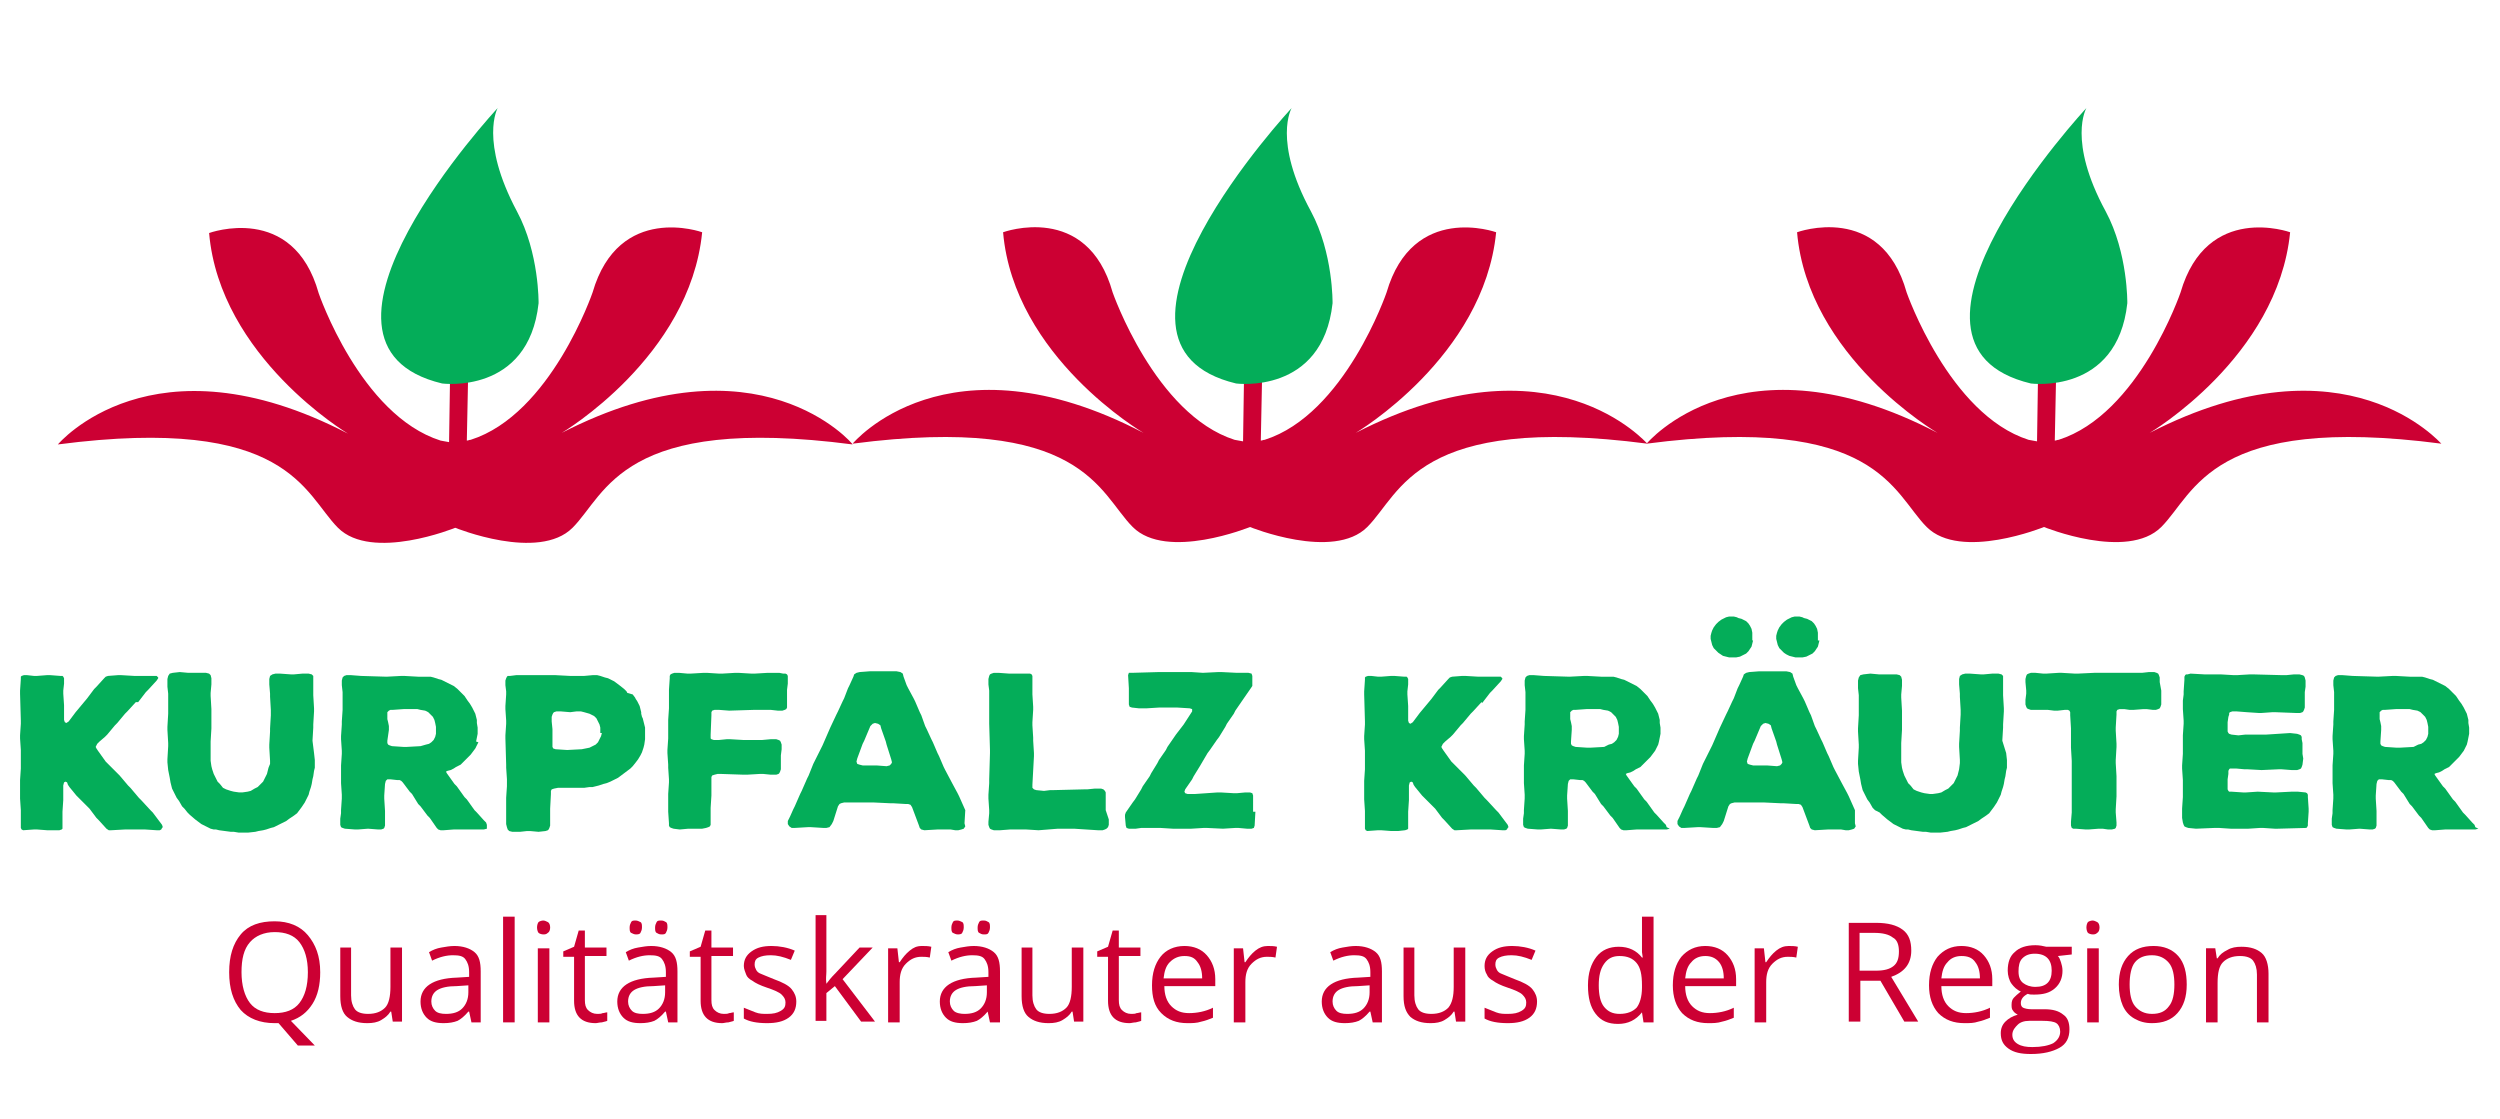<?xml version="1.0" encoding="utf-8"?>
<!-- Generator: Adobe Illustrator 21.0.2, SVG Export Plug-In . SVG Version: 6.00 Build 0)  -->
<svg version="1.1" id="Ebene_1" xmlns="http://www.w3.org/2000/svg" xmlns:xlink="http://www.w3.org/1999/xlink" x="0px" y="0px"
	 viewBox="0 0 324 145" style="enable-background:new 0 0 324 145;" xml:space="preserve">
<style type="text/css">
	.st0{fill:#CC0033;}
	.st1{fill:#04AD59;}
</style>
<g>
	<g>
		<path class="st0" d="M175.7,56.1c0,0,16.6-9.8,18.2-26c0,0-10.8-3.9-14.2,7.8c0,0-5.4,15.8-15.8,19.1c-0.2,0-0.3,0.1-0.5,0.1
			l0.4-19.8l-2.4-0.1l-0.3,20c-0.6-0.1-1.1-0.2-1.1-0.2c-10.3-3.3-15.8-19.1-15.8-19.1c-3.3-11.8-14.2-7.8-14.2-7.8
			c1.4,16.2,18.2,26,18.2,26c-25.5-13.3-37.7,1.4-37.7,1.4c29.9-3.9,31.9,6.4,36.3,10.8c4.4,4.4,15.2,0,15.2,0s10.8,4.4,15.2,0
			s6.4-14.7,36.3-10.8C213.5,57.6,201.2,43,175.7,56.1z"/>
		<path class="st1" d="M167.4,14c0,0-28.5,30.6-7.2,35.7c0,0,11.2,1.5,12.5-10.4c0,0,0.1-6.5-2.8-11.9C164.9,18.2,167.4,14,167.4,14
			z"/>
	</g>
	<g>
		<path class="st0" d="M278.6,56.1c0,0,16.6-9.8,18.2-26c0,0-10.8-3.9-14.2,7.8c0,0-5.4,15.8-15.8,19.1c-0.2,0-0.3,0.1-0.5,0.1
			l0.4-19.8l-2.4-0.1l-0.3,20c-0.6-0.1-1.1-0.2-1.1-0.2c-10.3-3.3-15.8-19.1-15.8-19.1c-3.3-11.8-14.2-7.8-14.2-7.8
			c1.4,16.2,18.2,26,18.2,26c-25.5-13.3-37.7,1.4-37.7,1.4c29.9-3.9,31.9,6.4,36.3,10.8c4.4,4.4,15.2,0,15.2,0s10.8,4.4,15.2,0
			s6.4-14.7,36.3-10.8C316.4,57.6,304.1,43,278.6,56.1z"/>
		<path class="st1" d="M270.4,14c0,0-28.5,30.6-7.2,35.7c0,0,11.2,1.5,12.5-10.4c0,0,0.1-6.5-2.8-11.9C267.9,18.2,270.4,14,270.4,14
			z"/>
	</g>
	<g>
		<path class="st0" d="M72.8,56.1c0,0,16.6-9.8,18.2-26c0,0-10.8-3.9-14.2,7.8c0,0-5.4,15.8-15.8,19.1c-0.2,0-0.3,0.1-0.5,0.1
			l0.4-19.8l-2.4-0.1l-0.3,20.1c-0.6-0.1-1.1-0.2-1.1-0.2C46.7,53.8,41.3,38,41.3,38c-3.3-11.8-14.2-7.8-14.2-7.8
			c1.4,16.1,18,26,18,26C19.7,43,7.5,57.6,7.5,57.6c29.9-3.9,31.9,6.4,36.3,10.8s15.2,0,15.2,0s10.8,4.4,15.2,0
			c4.4-4.4,6.4-14.7,36.3-10.8C110.6,57.6,98.3,43,72.8,56.1z"/>
		<path class="st1" d="M64.5,14c0,0-28.5,30.6-7.2,35.7c0,0,11.2,1.5,12.5-10.4c0,0,0.1-6.5-2.8-11.9C62.1,18.2,64.5,14,64.5,14z"/>
	</g>
</g>
<g>
	<path class="st0" d="M41.5,126c0,1.6-0.3,3-1,4.1s-1.6,1.8-2.8,2.2l3.1,3.2h-2.2l-2.5-2.9l-0.5,0c-1.9,0-3.4-0.6-4.4-1.7
		c-1-1.2-1.5-2.8-1.5-4.9c0-2.1,0.5-3.7,1.5-4.9c1-1.2,2.5-1.7,4.4-1.7c1.8,0,3.3,0.6,4.3,1.8S41.5,123.9,41.5,126z M31.3,126
		c0,1.7,0.4,3.1,1.1,4s1.8,1.3,3.2,1.3c1.4,0,2.5-0.4,3.2-1.3s1.1-2.2,1.1-4c0-1.7-0.4-3-1.1-3.9s-1.8-1.3-3.2-1.3
		c-1.4,0-2.5,0.5-3.2,1.3C31.6,123,31.3,124.3,31.3,126z"/>
	<path class="st0" d="M45.5,122.8v6.2c0,0.8,0.2,1.4,0.5,1.8s0.9,0.6,1.7,0.6c1,0,1.7-0.3,2.2-0.8s0.7-1.5,0.7-2.7v-5.1h1.5v9.6
		h-1.2l-0.2-1.3h-0.1c-0.3,0.5-0.7,0.8-1.2,1.1s-1.1,0.4-1.8,0.4c-1.2,0-2-0.3-2.6-0.8s-0.9-1.4-0.9-2.7v-6.3H45.5z"/>
	<path class="st0" d="M61.1,132.5l-0.3-1.4h-0.1c-0.5,0.6-1,1-1.4,1.2c-0.5,0.2-1.1,0.3-1.8,0.3c-1,0-1.7-0.2-2.2-0.7
		s-0.8-1.2-0.8-2.1c0-1.9,1.6-3,4.7-3.1l1.6-0.1v-0.6c0-0.8-0.2-1.3-0.5-1.7c-0.3-0.4-0.8-0.5-1.6-0.5c-0.8,0-1.7,0.2-2.7,0.7
		l-0.4-1.1c0.5-0.3,1-0.5,1.6-0.6s1.1-0.2,1.7-0.2c1.1,0,2,0.3,2.6,0.8s0.8,1.3,0.8,2.5v6.6H61.1z M57.8,131.4
		c0.9,0,1.6-0.2,2.1-0.7s0.8-1.2,0.8-2.1v-0.9l-1.5,0.1c-1.2,0-2,0.2-2.5,0.5s-0.8,0.8-0.8,1.5c0,0.5,0.2,0.9,0.5,1.2
		S57.2,131.4,57.8,131.4z"/>
	<path class="st0" d="M66.7,132.5h-1.5v-13.7h1.5V132.5z"/>
	<path class="st0" d="M69.6,120.2c0-0.3,0.1-0.6,0.2-0.7s0.4-0.2,0.6-0.2c0.2,0,0.4,0.1,0.6,0.2s0.3,0.4,0.3,0.7s-0.1,0.6-0.3,0.7
		c-0.2,0.2-0.4,0.2-0.6,0.2c-0.2,0-0.5-0.1-0.6-0.2C69.7,120.8,69.6,120.5,69.6,120.2z M71.2,132.5h-1.5v-9.6h1.5V132.5z"/>
	<path class="st0" d="M77.4,131.4c0.3,0,0.5,0,0.7-0.1c0.2,0,0.4-0.1,0.6-0.1v1.1c-0.2,0.1-0.4,0.1-0.7,0.2c-0.3,0-0.6,0.1-0.8,0.1
		c-1.9,0-2.8-1-2.8-2.9V124H73v-0.7l1.4-0.6l0.6-2.1h0.8v2.2h2.8v1.1h-2.8v5.7c0,0.6,0.1,1,0.4,1.3S76.9,131.4,77.4,131.4z"/>
	<path class="st0" d="M86.6,132.5l-0.3-1.4h-0.1c-0.5,0.6-1,1-1.4,1.2c-0.5,0.2-1.1,0.3-1.8,0.3c-1,0-1.7-0.2-2.2-0.7
		s-0.8-1.2-0.8-2.1c0-1.9,1.6-3,4.7-3.1l1.6-0.1v-0.6c0-0.8-0.2-1.3-0.5-1.7c-0.3-0.4-0.8-0.5-1.6-0.5c-0.8,0-1.7,0.2-2.7,0.7
		l-0.4-1.1c0.5-0.3,1-0.5,1.6-0.6s1.1-0.2,1.7-0.2c1.1,0,2,0.3,2.6,0.8s0.8,1.3,0.8,2.5v6.6H86.6z M83.3,131.4
		c0.9,0,1.6-0.2,2.1-0.7s0.8-1.2,0.8-2.1v-0.9l-1.5,0.1c-1.2,0-2,0.2-2.5,0.5s-0.8,0.8-0.8,1.5c0,0.5,0.2,0.9,0.5,1.2
		S82.7,131.4,83.3,131.4z M81.6,120.2c0-0.3,0.1-0.5,0.2-0.7s0.3-0.2,0.6-0.2c0.2,0,0.4,0.1,0.6,0.2s0.2,0.4,0.2,0.7
		c0,0.3-0.1,0.5-0.2,0.7s-0.4,0.2-0.6,0.2c-0.2,0-0.4-0.1-0.6-0.2S81.6,120.5,81.6,120.2z M84.9,120.2c0-0.3,0.1-0.5,0.2-0.7
		s0.3-0.2,0.6-0.2s0.4,0.1,0.6,0.2s0.2,0.4,0.2,0.7c0,0.3-0.1,0.5-0.2,0.7s-0.3,0.2-0.6,0.2s-0.4-0.1-0.6-0.2S84.9,120.5,84.9,120.2
		z"/>
	<path class="st0" d="M93.8,131.4c0.3,0,0.5,0,0.7-0.1c0.2,0,0.4-0.1,0.6-0.1v1.1c-0.2,0.1-0.4,0.1-0.7,0.2c-0.3,0-0.6,0.1-0.8,0.1
		c-1.9,0-2.8-1-2.8-2.9V124h-1.4v-0.7l1.4-0.6l0.6-2.1h0.8v2.2H95v1.1h-2.8v5.7c0,0.6,0.1,1,0.4,1.3S93.3,131.4,93.8,131.4z"/>
	<path class="st0" d="M103.2,129.8c0,0.9-0.3,1.6-1,2.1s-1.6,0.7-2.8,0.7c-1.3,0-2.3-0.2-3-0.6v-1.4c0.5,0.2,1,0.4,1.5,0.6
		s1,0.2,1.5,0.2c0.8,0,1.3-0.1,1.8-0.4s0.6-0.6,0.6-1.1c0-0.4-0.2-0.7-0.5-1s-1-0.6-1.9-0.9c-0.9-0.3-1.5-0.6-1.9-0.9
		c-0.4-0.2-0.7-0.5-0.8-0.8s-0.3-0.7-0.3-1.1c0-0.8,0.3-1.4,1-1.9s1.5-0.7,2.6-0.7c1,0,2.1,0.2,3,0.6l-0.5,1.2
		c-1-0.4-1.8-0.6-2.6-0.6c-0.7,0-1.2,0.1-1.6,0.3s-0.5,0.5-0.5,0.9c0,0.3,0.1,0.5,0.2,0.7s0.3,0.4,0.6,0.5s0.9,0.4,1.7,0.7
		c1.1,0.4,1.9,0.8,2.3,1.3S103.2,129.2,103.2,129.8z"/>
	<path class="st0" d="M107.1,127.5c0.3-0.4,0.6-0.8,1.2-1.4l3.1-3.3h1.7l-3.9,4.1l4.2,5.5h-1.8l-3.4-4.6l-1.1,0.9v3.6h-1.4v-13.7
		h1.4v7.3C107.1,126.4,107,126.8,107.1,127.5L107.1,127.5z"/>
	<path class="st0" d="M119.5,122.6c0.4,0,0.8,0,1.2,0.1l-0.2,1.4c-0.4-0.1-0.8-0.1-1.1-0.1c-0.8,0-1.4,0.3-2,0.9s-0.8,1.4-0.8,2.4
		v5.2h-1.5v-9.6h1.2l0.2,1.8h0.1c0.4-0.6,0.8-1.1,1.3-1.5S118.8,122.6,119.5,122.6z"/>
	<path class="st0" d="M128.3,132.5l-0.3-1.4H128c-0.5,0.6-1,1-1.4,1.2c-0.5,0.2-1.1,0.3-1.8,0.3c-1,0-1.7-0.2-2.2-0.7
		s-0.8-1.2-0.8-2.1c0-1.9,1.6-3,4.7-3.1l1.6-0.1v-0.6c0-0.8-0.2-1.3-0.5-1.7c-0.3-0.4-0.8-0.5-1.6-0.5c-0.8,0-1.7,0.2-2.7,0.7
		l-0.4-1.1c0.5-0.3,1-0.5,1.6-0.6s1.1-0.2,1.7-0.2c1.1,0,2,0.3,2.6,0.8s0.8,1.3,0.8,2.5v6.6H128.3z M125,131.4
		c0.9,0,1.6-0.2,2.1-0.7s0.8-1.2,0.8-2.1v-0.9l-1.5,0.1c-1.2,0-2,0.2-2.5,0.5s-0.8,0.8-0.8,1.5c0,0.5,0.2,0.9,0.5,1.2
		S124.5,131.4,125,131.4z M123.3,120.2c0-0.3,0.1-0.5,0.2-0.7s0.3-0.2,0.6-0.2c0.2,0,0.4,0.1,0.6,0.2s0.2,0.4,0.2,0.7
		c0,0.3-0.1,0.5-0.2,0.7s-0.4,0.2-0.6,0.2c-0.2,0-0.4-0.1-0.6-0.2S123.3,120.5,123.3,120.2z M126.7,120.2c0-0.3,0.1-0.5,0.2-0.7
		s0.3-0.2,0.6-0.2s0.4,0.1,0.6,0.2s0.2,0.4,0.2,0.7c0,0.3-0.1,0.5-0.2,0.7s-0.3,0.2-0.6,0.2s-0.4-0.1-0.6-0.2
		S126.7,120.5,126.7,120.2z"/>
	<path class="st0" d="M133.8,122.8v6.2c0,0.8,0.2,1.4,0.5,1.8s0.9,0.6,1.7,0.6c1,0,1.7-0.3,2.2-0.8s0.7-1.5,0.7-2.7v-5.1h1.5v9.6
		h-1.2l-0.2-1.3h-0.1c-0.3,0.5-0.7,0.8-1.2,1.1s-1.1,0.4-1.8,0.4c-1.2,0-2-0.3-2.6-0.8s-0.9-1.4-0.9-2.7v-6.3H133.8z"/>
	<path class="st0" d="M146.6,131.4c0.3,0,0.5,0,0.7-0.1c0.2,0,0.4-0.1,0.6-0.1v1.1c-0.2,0.1-0.4,0.1-0.7,0.2c-0.3,0-0.6,0.1-0.8,0.1
		c-1.9,0-2.8-1-2.8-2.9V124h-1.4v-0.7l1.4-0.6l0.6-2.1h0.8v2.2h2.8v1.1H145v5.7c0,0.6,0.1,1,0.4,1.3S146.1,131.4,146.6,131.4z"/>
	<path class="st0" d="M153.9,132.6c-1.4,0-2.5-0.4-3.4-1.3s-1.2-2.1-1.2-3.6c0-1.6,0.4-2.8,1.1-3.7s1.8-1.4,3.1-1.4
		c1.2,0,2.2,0.4,2.9,1.2s1.1,1.8,1.1,3.1v0.9h-6.6c0,1.1,0.3,2,0.9,2.6s1.3,0.9,2.3,0.9c1,0,2.1-0.2,3.1-0.7v1.3
		c-0.5,0.2-1,0.4-1.5,0.5C155.1,132.6,154.5,132.6,153.9,132.6z M153.5,123.9c-0.8,0-1.4,0.3-1.9,0.8s-0.7,1.2-0.8,2.1h5
		c0-0.9-0.2-1.6-0.6-2.1C154.8,124.1,154.3,123.9,153.5,123.9z"/>
	<path class="st0" d="M164.3,122.6c0.4,0,0.8,0,1.2,0.1l-0.2,1.4c-0.4-0.1-0.8-0.1-1.1-0.1c-0.8,0-1.4,0.3-2,0.9s-0.8,1.4-0.8,2.4
		v5.2h-1.5v-9.6h1.2l0.2,1.8h0.1c0.4-0.6,0.8-1.1,1.3-1.5S163.7,122.6,164.3,122.6z"/>
	<path class="st0" d="M177.9,132.5l-0.3-1.4h-0.1c-0.5,0.6-1,1-1.4,1.2c-0.5,0.2-1.1,0.3-1.8,0.3c-1,0-1.7-0.2-2.2-0.7
		s-0.8-1.2-0.8-2.1c0-1.9,1.6-3,4.7-3.1l1.6-0.1v-0.6c0-0.8-0.2-1.3-0.5-1.7c-0.3-0.4-0.8-0.5-1.6-0.5c-0.8,0-1.7,0.2-2.7,0.7
		l-0.4-1.1c0.5-0.3,1-0.5,1.6-0.6s1.1-0.2,1.7-0.2c1.1,0,2,0.3,2.6,0.8c0.6,0.5,0.8,1.3,0.8,2.5v6.6H177.9z M174.6,131.4
		c0.9,0,1.6-0.2,2.1-0.7c0.5-0.5,0.8-1.2,0.8-2.1v-0.9l-1.5,0.1c-1.2,0-2,0.2-2.5,0.5c-0.5,0.3-0.8,0.8-0.8,1.5
		c0,0.5,0.2,0.9,0.5,1.2S174,131.4,174.6,131.4z"/>
	<path class="st0" d="M183.3,122.8v6.2c0,0.8,0.2,1.4,0.5,1.8s0.9,0.6,1.7,0.6c1,0,1.7-0.3,2.2-0.8c0.5-0.6,0.7-1.5,0.7-2.7v-5.1
		h1.5v9.6h-1.2l-0.2-1.3h-0.1c-0.3,0.5-0.7,0.8-1.2,1.1c-0.5,0.3-1.1,0.4-1.8,0.4c-1.2,0-2-0.3-2.6-0.8c-0.6-0.6-0.9-1.4-0.9-2.7
		v-6.3H183.3z"/>
	<path class="st0" d="M199.2,129.8c0,0.9-0.3,1.6-1,2.1s-1.6,0.7-2.8,0.7c-1.3,0-2.3-0.2-3-0.6v-1.4c0.5,0.2,1,0.4,1.5,0.6
		s1,0.2,1.5,0.2c0.8,0,1.3-0.1,1.8-0.4s0.6-0.6,0.6-1.1c0-0.4-0.2-0.7-0.5-1c-0.3-0.3-1-0.6-1.9-0.9c-0.9-0.3-1.5-0.6-1.9-0.9
		c-0.4-0.2-0.7-0.5-0.8-0.8c-0.2-0.3-0.3-0.7-0.3-1.1c0-0.8,0.3-1.4,1-1.9s1.5-0.7,2.6-0.7c1,0,2.1,0.2,3,0.6l-0.5,1.2
		c-1-0.4-1.8-0.6-2.6-0.6c-0.7,0-1.2,0.1-1.6,0.3s-0.5,0.5-0.5,0.9c0,0.3,0.1,0.5,0.2,0.7c0.1,0.2,0.3,0.4,0.6,0.5s0.9,0.4,1.7,0.7
		c1.1,0.4,1.9,0.8,2.3,1.3S199.2,129.2,199.2,129.8z"/>
	<path class="st0" d="M212.8,131.2L212.8,131.2c-0.8,1-1.8,1.5-3.1,1.5c-1.3,0-2.2-0.4-2.9-1.3s-1-2.1-1-3.7s0.4-2.8,1.1-3.7
		s1.7-1.3,2.9-1.3c1.3,0,2.3,0.5,3,1.4h0.1l-0.1-0.7l0-0.7v-3.9h1.5v13.7H213L212.8,131.2z M209.9,131.4c1,0,1.7-0.3,2.2-0.8
		c0.4-0.5,0.7-1.4,0.7-2.6v-0.3c0-1.4-0.2-2.3-0.7-2.9c-0.5-0.6-1.2-0.9-2.2-0.9c-0.9,0-1.5,0.3-2,1c-0.5,0.7-0.7,1.6-0.7,2.8
		c0,1.2,0.2,2.2,0.7,2.8S209,131.4,209.9,131.4z"/>
	<path class="st0" d="M221.4,132.6c-1.4,0-2.5-0.4-3.4-1.3c-0.8-0.9-1.2-2.1-1.2-3.6c0-1.6,0.4-2.8,1.1-3.7c0.8-0.9,1.8-1.4,3.1-1.4
		c1.2,0,2.2,0.4,2.9,1.2s1.1,1.8,1.1,3.1v0.9h-6.6c0,1.1,0.3,2,0.9,2.6s1.3,0.9,2.3,0.9c1,0,2.1-0.2,3.1-0.7v1.3
		c-0.5,0.2-1,0.4-1.5,0.5C222.6,132.6,222,132.6,221.4,132.6z M221,123.9c-0.8,0-1.4,0.3-1.8,0.8c-0.5,0.5-0.7,1.2-0.8,2.1h5
		c0-0.9-0.2-1.6-0.6-2.1C222.3,124.1,221.7,123.9,221,123.9z"/>
	<path class="st0" d="M231.8,122.6c0.4,0,0.8,0,1.2,0.1l-0.2,1.4c-0.4-0.1-0.8-0.1-1.1-0.1c-0.8,0-1.4,0.3-2,0.9
		c-0.6,0.6-0.8,1.4-0.8,2.4v5.2h-1.5v-9.6h1.2l0.2,1.8h0.1c0.4-0.6,0.8-1.1,1.3-1.5S231.2,122.6,231.8,122.6z"/>
	<path class="st0" d="M241.1,127.1v5.3h-1.5v-12.8h3.5c1.6,0,2.7,0.3,3.5,0.9c0.8,0.6,1.1,1.5,1.1,2.7c0,1.7-0.9,2.8-2.6,3.4
		l3.5,5.8h-1.8l-3.1-5.3H241.1z M241.1,125.8h2c1.1,0,1.8-0.2,2.3-0.6c0.5-0.4,0.7-1,0.7-1.9c0-0.8-0.2-1.5-0.8-1.8
		c-0.5-0.4-1.3-0.6-2.4-0.6h-1.9V125.8z"/>
	<path class="st0" d="M254.6,132.6c-1.4,0-2.5-0.4-3.4-1.3c-0.8-0.9-1.2-2.1-1.2-3.6c0-1.6,0.4-2.8,1.1-3.7c0.8-0.9,1.8-1.4,3.1-1.4
		c1.2,0,2.2,0.4,2.9,1.2s1.1,1.8,1.1,3.1v0.9h-6.6c0,1.1,0.3,2,0.9,2.6s1.3,0.9,2.3,0.9c1,0,2.1-0.2,3.1-0.7v1.3
		c-0.5,0.2-1,0.4-1.5,0.5C255.8,132.6,255.3,132.6,254.6,132.6z M254.2,123.9c-0.8,0-1.4,0.3-1.8,0.8c-0.5,0.5-0.7,1.2-0.8,2.1h5
		c0-0.9-0.2-1.6-0.6-2.1C255.6,124.1,255,123.9,254.2,123.9z"/>
	<path class="st0" d="M268.5,122.8v0.9l-1.8,0.2c0.2,0.2,0.3,0.5,0.4,0.8c0.1,0.3,0.2,0.7,0.2,1.1c0,0.9-0.3,1.7-1,2.3
		s-1.5,0.8-2.7,0.8c-0.3,0-0.6,0-0.8-0.1c-0.6,0.3-0.9,0.7-0.9,1.2c0,0.3,0.1,0.5,0.3,0.6c0.2,0.1,0.6,0.2,1.1,0.2h1.7
		c1,0,1.8,0.2,2.4,0.7c0.6,0.4,0.8,1.1,0.8,1.9c0,1.1-0.4,1.9-1.3,2.4s-2.1,0.8-3.7,0.8c-1.3,0-2.2-0.2-2.9-0.7c-0.7-0.5-1-1.1-1-2
		c0-0.6,0.2-1.1,0.6-1.5s0.9-0.7,1.6-0.9c-0.2-0.1-0.5-0.3-0.6-0.5c-0.2-0.2-0.2-0.5-0.2-0.8c0-0.4,0.1-0.7,0.3-0.9s0.5-0.5,0.9-0.8
		c-0.5-0.2-0.9-0.6-1.2-1s-0.5-1.1-0.5-1.7c0-1.1,0.3-1.9,0.9-2.4c0.6-0.6,1.5-0.9,2.7-0.9c0.5,0,1,0.1,1.4,0.2H268.5z M260.8,134.1
		c0,0.5,0.2,0.9,0.7,1.2s1.1,0.4,1.9,0.4c1.2,0,2.1-0.2,2.7-0.5c0.6-0.4,0.9-0.9,0.9-1.5c0-0.5-0.2-0.9-0.5-1.1
		c-0.3-0.2-0.9-0.3-1.8-0.3h-1.7c-0.7,0-1.2,0.2-1.5,0.5S260.8,133.5,260.8,134.1z M261.6,125.9c0,0.7,0.2,1.2,0.6,1.5
		s0.9,0.5,1.6,0.5c1.4,0,2.1-0.7,2.1-2.1c0-1.4-0.7-2.2-2.2-2.2c-0.7,0-1.2,0.2-1.6,0.6S261.6,125.2,261.6,125.9z"/>
	<path class="st0" d="M270.4,120.2c0-0.3,0.1-0.6,0.2-0.7s0.4-0.2,0.6-0.2c0.2,0,0.4,0.1,0.6,0.2s0.3,0.4,0.3,0.7s-0.1,0.6-0.3,0.7
		c-0.2,0.2-0.4,0.2-0.6,0.2c-0.2,0-0.5-0.1-0.6-0.2C270.5,120.8,270.4,120.5,270.4,120.2z M272,132.5h-1.5v-9.6h1.5V132.5z"/>
	<path class="st0" d="M283.4,127.6c0,1.6-0.4,2.8-1.2,3.7s-1.9,1.3-3.3,1.3c-0.9,0-1.6-0.2-2.3-0.6s-1.2-1-1.5-1.7s-0.5-1.6-0.5-2.7
		c0-1.6,0.4-2.8,1.2-3.7s1.9-1.3,3.3-1.3c1.3,0,2.4,0.4,3.2,1.3S283.4,126.1,283.4,127.6z M276,127.6c0,1.2,0.2,2.2,0.7,2.8
		s1.2,1,2.2,1s1.7-0.3,2.2-1c0.5-0.6,0.7-1.6,0.7-2.8c0-1.2-0.2-2.2-0.7-2.8c-0.5-0.6-1.2-1-2.2-1c-1,0-1.7,0.3-2.2,0.9
		S276,126.4,276,127.6z"/>
	<path class="st0" d="M292.5,132.5v-6.2c0-0.8-0.2-1.4-0.5-1.8s-0.9-0.6-1.7-0.6c-1,0-1.7,0.3-2.2,0.8s-0.7,1.4-0.7,2.7v5.1h-1.5
		v-9.6h1.2l0.2,1.3h0.1c0.3-0.5,0.7-0.8,1.3-1.1c0.5-0.3,1.1-0.4,1.8-0.4c1.2,0,2,0.3,2.6,0.8s0.9,1.5,0.9,2.7v6.3H292.5z"/>
</g>
<g>
	<path class="st1" d="M21,106.9l0.1,0.3l-0.1,0.1l-0.1,0.2l-0.2,0.1h-0.4l-1.5-0.1h-0.4l-1.8,0h-0.4l-1.8,0.1l-0.3,0l-0.3-0.2
		l-1-1.1l-0.3-0.3l-0.9-1.2l-0.3-0.3l-1.1-1.1l-0.3-0.3l-0.9-1.1l-0.2-0.3l-0.1-0.3l-0.2-0.1l-0.2,0.1l-0.1,0.4v1.9l-0.1,1.5v0.4
		l0,0.7v0.4l0,0.4l0,0.3l-0.1,0.1l-0.3,0.1L7,107.6H6.1l-1.3-0.1l-0.4,0l-1.4,0.1l-0.2-0.1l-0.1-0.2l0-0.3l0-0.4v-0.4l0-0.7l0-0.5
		l-0.1-1.5v-2l0-0.4l0.1-1.5l0-0.4v-2l-0.1-1.5v-0.4l0.1-1.5v-0.4l-0.1-3.5v-0.4l0.1-1.5l0-0.3l0.1-0.1l0.3-0.1l0.4,0l0.9,0.1h0.4
		l1.3-0.1h0.4l1.3,0.1l0.3,0l0.1,0.1l0.1,0.2l0,0.3l0,0.4l-0.1,0.9l0,0.4l0.1,1.5v0.4l0,1.5l0.1,0.3l0.2,0.1l0.3-0.2l0.9-1.2
		l1.5-1.8l0.9-1.2l0.3-0.3l1-1.1l0.2-0.2l0.3-0.1l1.3-0.1h0.4l1.7,0.1l1.1,0h0.4l1.1,0l0.3,0l0.1,0.1l0.1,0.1l0,0.1l-0.2,0.3
		l-1.1,1.2l-0.3,0.3l-1,1.3L17.6,91l-1.1,1.2l-0.3,0.3l-1,1.2l-0.3,0.3l-1,1.2l-0.3,0.3l-0.7,0.6l-0.3,0.3l-0.1,0.2l-0.1,0.2
		l0.1,0.2l0.2,0.3l1,1.4l0.3,0.3l1.2,1.2l0.3,0.3l1.1,1.3l0.3,0.3l1.1,1.3l0.3,0.3l1.2,1.3l0.3,0.3L21,106.9z"/>
	<path class="st1" d="M40.7,97.6l0.1,0.9l0,0.4l0,0.6l-0.1,0.4l-0.1,0.7l-0.1,0.4l-0.1,0.6l-0.1,0.4l-0.2,0.6l-0.1,0.4l-0.3,0.6
		l-0.2,0.4l-0.4,0.6l-0.3,0.4l-0.3,0.4l-0.4,0.3l-0.6,0.4l-0.4,0.3l-0.6,0.3l-0.4,0.2l-0.6,0.3l-0.4,0.1l-0.6,0.2l-0.4,0.1l-0.6,0.1
		l-0.4,0.1l-0.9,0.1h-1.3l-0.6-0.1l-0.4,0l-1.5-0.2l-0.4-0.1l-0.3,0l-0.4-0.1l-0.2-0.1l-0.4-0.2l-0.6-0.3l-0.4-0.3l-0.4-0.3
		l-0.7-0.6l-0.3-0.3l-0.4-0.5l-0.3-0.3l-0.4-0.7l-0.3-0.4l-0.2-0.4l-0.2-0.4l-0.2-0.4l-0.1-0.4l-0.1-0.4l-0.1-0.6l-0.1-0.5l-0.1-0.5
		l-0.1-1l0-0.4l0.1-1.7v-0.4l-0.1-1.7v-0.4l0.1-1.7v-2.6l-0.1-0.9v-0.5l0-0.5l0.1-0.4l0.2-0.3l0.4-0.1l0.9-0.1l1.1,0.1h0.4l0.9,0
		l0.4,0l0.6,0l0.4,0.1l0.2,0.2l0.1,0.4l0,0.4v0.4l-0.1,1.1v0.4l0.1,1.7v0.4l0,1.7v0.4l-0.1,1.7v0.4l0,1.7l0,0.4l0.1,0.7l0.1,0.4
		l0.2,0.6l0.2,0.4l0.3,0.6l0.3,0.3l0.4,0.5l0.4,0.2l0.6,0.2l0.4,0.1l0.7,0.1h0.4l0.7-0.1l0.4-0.1l0.5-0.3l0.4-0.2l0.4-0.4l0.3-0.3
		l0.3-0.6l0.2-0.4l0.1-0.4l0.1-0.4L35,99l0-0.4l-0.1-1.7v-0.4l0.1-1.7v-0.4l0.1-1.7V92L35,90.3l0-0.4l-0.1-1.2V88l0.1-0.4l0.3-0.2
		l0.4-0.1h0.6l1.4,0.1h0.4l1.1-0.1h0.4l0.4,0l0.4,0.1l0.2,0.2l0,0.3l0,0.8v0.4l0,0.6v0.4l0.1,1.7v0.4l-0.1,1.7v0.4l-0.1,1.7
		L40.7,97.6z"/>
	<path class="st1" d="M63.1,107.4l-0.4,0.1h-2l-1.5,0h-0.4l-1.3,0.1h-0.4l-0.3-0.1l-0.2-0.2l-0.9-1.3l-0.3-0.3l-0.9-1.2l-0.3-0.3
		l-0.8-1.3l-0.3-0.3l-0.9-1.2l-0.2-0.2l-0.2-0.1l-0.3,0l-0.9-0.1l-0.4,0l-0.2,0.2l-0.1,0.4l-0.1,1.5l0,0.4l0.1,1.6l0,0.4l0,0.7v0.4
		l0,0.4l-0.1,0.3l-0.1,0.1l-0.3,0.1h-0.4l-1.3-0.1l-1.3,0.1h-0.4l-1.3-0.1l-0.3-0.1l-0.2-0.1l-0.1-0.3l0-0.4l0-0.4l0.1-0.7l0-0.4
		l0.1-1.5V103l-0.1-1.5l0-0.4l0-1.5v-0.4l0.1-1.5v-0.4l-0.1-1.5v-0.4l0.1-1.5v-0.4l0.1-1.5v-0.4l0-1.5v-0.4l-0.1-0.9l0-0.4l0-0.2
		l0.1-0.4l0.2-0.2l0.3-0.1l0.2,0l0.4,0l1.3,0.1l3.3,0.1l1.9-0.1h0.4l1.8,0.1h1.1l0.5,0l0.4,0.1l0.6,0.2l0.4,0.1l0.4,0.2l0.4,0.2
		l0.4,0.2l0.4,0.2l0.5,0.4l0.3,0.3l0.3,0.3l0.3,0.3l0.4,0.6l0.3,0.4l0.3,0.5l0.2,0.4l0.2,0.4l0.1,0.4l0.1,0.4l0,0.4l0.1,0.6v0.4
		l0,0.4l-0.1,0.5l-0.1,0.5L62,96.2l-0.2,0.4l-0.2,0.4l-0.3,0.4l-0.3,0.4l-0.3,0.3l-0.3,0.3l-0.4,0.4l-0.3,0.3l-0.6,0.3l-0.3,0.2
		l-0.4,0.2l-0.4,0.1l-0.2,0.1l0.1,0.2l1,1.4l0.3,0.3l1,1.4l0.3,0.3l1,1.4l0.3,0.3l0.9,1l0.3,0.3l0.1,0.3L63.1,107.4z M55.2,96.5
		l0.4-0.1l0.3-0.2l0.3-0.3l0.2-0.4l0.1-0.4l0-0.4l0-0.5l-0.1-0.5l-0.1-0.4l-0.2-0.4l-0.3-0.3l-0.3-0.3l-0.4-0.2l-0.6-0.1l-0.4-0.1
		l-1.4,0h-0.4l-1.4,0.1l-0.3,0l-0.2,0.1l-0.2,0.2l0,0.3l0,0.6l0.1,0.4l0.1,0.5l0,0.5L50.2,96l0,0.3l0.1,0.2l0.2,0.1l0.3,0.1l1.5,0.1
		h0.4l1.8-0.1L55.2,96.5z"/>
	<path class="st1" d="M83.6,94.5l0,0.4l0,0.4l0,0.5l-0.1,0.7l-0.1,0.4l-0.2,0.6L83,97.9l-0.3,0.5l-0.3,0.4l-0.4,0.5l-0.3,0.3
		l-0.4,0.3l-0.4,0.3l-0.4,0.3l-0.4,0.3l-0.6,0.3l-0.4,0.2l-0.5,0.2l-0.4,0.1l-0.6,0.2l-0.4,0.1l-0.4,0.1l-0.4,0l-0.7,0.1h-2.4
		l-0.5,0l-0.5,0l-0.5,0.1l-0.3,0.1l-0.1,0.2l0,0.4l-0.1,1.9v0.4l0,0.8l0,0.4l0,0.6l-0.1,0.3l-0.1,0.2l-0.1,0.1l-0.3,0.1l-0.9,0.1
		l-1.1-0.1h-0.4l-0.9,0.1l-0.4,0l-0.6,0l-0.4-0.1l-0.2-0.2l-0.1-0.3l-0.1-0.4l0-0.4v-3l0.1-1.5V101l-0.1-1.5v-0.4l-0.1-3.4v-0.4
		l0.1-1.5v-0.4l-0.1-1.5v-0.4l0.1-1.5v-0.4l-0.1-0.8l0-0.4l0-0.2l0.1-0.3l0.1-0.2l0.1-0.1l0.3,0l0.8-0.1l0.6,0h0.4l1.9,0H72l1.9,0.1
		h1.8l1.1-0.1l0.4,0h0.2l0.4,0.1l0.6,0.2l0.4,0.1l0.4,0.2l0.4,0.2l0.4,0.3l0.4,0.3l0.5,0.4l0.3,0.3l0.1,0.2L82,90l0.3,0.4l0.1,0.2
		l0.2,0.3l0.1,0.2l0.2,0.4l0.1,0.4l0.1,0.4l0,0.2l0.1,0.4l0.1,0.2l0.1,0.4l0.2,0.8V94.5z M77.8,95v-0.7l-0.1-0.4l-0.1-0.2l-0.2-0.4
		l-0.1-0.2l-0.3-0.3l-0.2-0.1l-0.4-0.2l-0.7-0.2l-0.4-0.1h-0.6l-0.8,0.1l-1.2-0.1h-0.4l-0.2,0l-0.3,0.1l-0.1,0.1l-0.1,0.2l-0.1,0.3
		v0.6l0.1,1l0,0.4l0,1.6l0,0.3l0.1,0.2l0.3,0.1l1.5,0.1l1.9-0.1l0.5-0.1l0.5-0.1l0.2-0.1l0.4-0.2l0.2-0.1l0.3-0.3l0.1-0.2l0.2-0.4
		l0.1-0.2l0.1-0.4L77.8,95z"/>
	<path class="st1" d="M102,90.6l0,0.4l0,0.4l0,0.3l-0.1,0.2l-0.2,0.1l-0.3,0.1h-0.6L99.9,92l-0.4,0h-1.8l-3.2,0.1L93.2,92h-0.6
		l-0.3,0.1l-0.1,0.2l0,0.4l-0.1,2.5l0,0.3l0,0.2l0.1,0.1l0.3,0.1h0.7l1-0.1l0.4,0l1.7,0.1h2.1l0.4,0l1.1-0.1h0.7l0.3,0.1l0.2,0.1
		l0.1,0.2l0.1,0.3l0,0.2l0,0.4l-0.1,0.8v0.4l0,0.6l0,0.4l0,0.4l-0.1,0.3l-0.1,0.2l-0.1,0.1l-0.3,0.1h-0.7l-1-0.1l-0.4,0l-1.7,0.1
		h-0.4l-3-0.1l-0.4,0l-0.4,0.1l-0.3,0.1l-0.1,0.2v0.4l0,1.6v0.4l-0.1,1.6v0.4l0,0.6l0,0.4l0,0.5l0,0.3l-0.1,0.2l-0.2,0.1l-0.3,0.1
		l-0.5,0.1l-0.4,0l-1,0h-0.4l-1.1,0.1l-0.8-0.1l-0.3-0.1l-0.2-0.1l-0.1-0.2l0-0.3l-0.1-1.5l0-0.4l0-1.5l0-0.4l0.1-1.5l0-0.4
		l-0.1-1.5v-0.4l-0.1-1.5v-0.4l0.1-1.5v-2.4l0.1-1.5v-2.4l0.1-1.5l0-0.3l0.1-0.2l0.2-0.1l0.3-0.1h0.6l1.1,0.1h0.4l1.7-0.1h0.4
		l1.6,0.1h0.4l1.7-0.1l0.4,0l1.7,0.1h0.4l1.7-0.1h0.4l0.7,0l0.4,0l0.5,0.1l0.3,0l0.2,0.1l0.1,0.2l0,0.3l0,0.3v0.4l-0.1,0.8v0.4
		L102,90.6z"/>
	<path class="st1" d="M125,106.7l0.1,0.4l-0.2,0.3l-0.3,0.1l-0.4,0.1h-0.4l-0.6-0.1l-0.4,0h-1.3l-1.7,0.1l-0.4-0.1l-0.2-0.2
		l-0.1-0.3l-0.9-2.4l-0.2-0.3l-0.3-0.1l-0.3,0l-1.7-0.1h-0.4l-2.1-0.1l-1.7,0h-0.4l-0.4,0h-1.3l-0.4,0.1l-0.2,0.1l-0.2,0.3l-0.6,1.9
		l-0.2,0.4l-0.3,0.4l-0.4,0.1h-0.4l-1.6-0.1h-0.4l-1.7,0.1l-0.4,0l-0.3-0.2l-0.2-0.3l0-0.4l0.1-0.2l0.2-0.4l0.4-0.9l0.2-0.4l0.7-1.6
		l0.2-0.4l0.7-1.6l0.2-0.4l0.6-1.5l0.2-0.4l0.8-1.6l0.2-0.4l1-2.3l0.8-1.7l0.2-0.4l0.6-1.3l0.2-0.4l0.5-1.3l0.2-0.4l0.5-1.1l0.1-0.3
		l0.3-0.2l0.4-0.1l1.3-0.1h2.2l1.3,0l0.5,0.1l0.3,0.2l0.1,0.4l0.4,1.1l0.2,0.4l0.7,1.3l0.2,0.4l0.6,1.4l0.2,0.4l0.5,1.4l0.2,0.4
		l0.6,1.3l0.2,0.4l0.6,1.4l0.2,0.4l0.6,1.4l0.2,0.4l0.9,1.7l0.7,1.3l0.2,0.4l0.8,1.8L125,106.7z M115.6,98.8l-0.1-0.4l-0.6-1.9
		l-0.1-0.4l-0.6-1.7l-0.1-0.4l-0.3-0.2l-0.4-0.1l-0.3,0.1l-0.3,0.3l-0.8,1.9l-0.2,0.4l-0.7,1.9l-0.1,0.4l0.1,0.3l0.3,0.1l0.4,0.1
		h1.8l1.3,0.1l0.4-0.1l0.2-0.2L115.6,98.8z"/>
	<path class="st1" d="M143.7,106.2l0,0.4v0.3l-0.1,0.3l-0.2,0.2l-0.2,0.1l-0.3,0.1h-0.2l-0.4,0l-3.1-0.2h-2.1l-2.5,0.2l-1.6-0.1
		h-2.1l-1.3,0.1h-0.4l-0.4,0l-0.3-0.1l-0.2-0.1l-0.1-0.2l-0.1-0.3v-0.4l0.1-1.1l0-0.4l-0.1-1.5V103l0.1-1.5V101l0.1-3.4v-0.4
		l-0.1-3.4v-0.4l0-1.5v-2.4l-0.1-0.8v-0.4l0-0.3l0.1-0.4l0.1-0.2l0.2-0.1l0.3-0.1h0.2l0.4,0l1.4,0.1h0.4l2,0h0.3l0.2,0.1l0.1,0.2V90
		l0.1,1.6v0.4l-0.1,1.6v0.4l0.1,1.6v0.4l0.1,1.6v0.4l-0.2,3.7l0,0.3l0,0.1l0.1,0.1l0.1,0.1l0.3,0.1l1,0.1l0.8-0.1h0.4l4-0.1l0.4,0
		l1-0.1l0.4,0h0.4l0.3,0.1l0.2,0.2l0.1,0.2l0,0.3l0,1.6l0,0.4L143.7,106.2z"/>
	<path class="st1" d="M162.7,105.2l-0.1,1.8l-0.1,0.3l-0.3,0.1l-0.2,0h-0.4l-1.1-0.1h-0.4l-1.6,0.1l-2.1-0.1h-0.4l-1.6,0.1l-0.4,0
		l-1.6,0l-0.4,0l-1.6-0.1l-0.4,0h-1.6l-0.5,0l-0.7,0.1l-0.5,0h-0.4l-0.3-0.1l-0.1-0.3l-0.1-1.1v-0.3l0.1-0.3l0.9-1.3l0.3-0.4
		l0.8-1.3l0.2-0.4l0.9-1.3l0.2-0.4l0.8-1.3l0.2-0.4l0.9-1.3l0.2-0.4l1.1-1.6l1-1.3l1.1-1.7v-0.3l-0.3-0.1l-1.6-0.1h-0.4l-1.6,0h-0.4
		l-1.6,0.1h-1l-0.9-0.1l-0.3-0.1l-0.1-0.3v-0.2l0-0.5l0-1v-0.4l-0.1-1.7l0.1-0.3l0.4,0l3.5-0.1h0.4l1.5,0h0.4l1.5,0h0.4l1.5,0.1
		l2-0.1h0.4l2,0.1l1.5,0l0.4,0.1l0.1,0.3v0.2l0,0.5l0,0.3l0,0.3l-0.2,0.3l-0.9,1.3l-1.1,1.6l-0.2,0.4l-0.9,1.3l-0.2,0.4l-0.8,1.3
		l-0.3,0.4l-0.9,1.3l-0.3,0.4l-1,1.7l-0.8,1.3l-0.2,0.4l-0.9,1.3l-0.1,0.3l0.1,0.2l0.3,0.1l0.5,0h0.5l2.9-0.2h0.4l1.7,0.1h0.4
		l1.1-0.1h0.4l0.2,0l0.3,0.1l0.1,0.3V105.2z"/>
	<path class="st1" d="M195.4,106.9l0.1,0.3l-0.1,0.1l-0.1,0.2l-0.2,0.1h-0.4l-1.5-0.1h-0.4l-1.8,0h-0.4l-1.8,0.1l-0.3,0l-0.3-0.2
		l-1-1.1l-0.3-0.3l-0.9-1.2l-0.3-0.3l-1.1-1.1l-0.3-0.3l-0.9-1.1l-0.2-0.3l-0.1-0.3l-0.2-0.1l-0.2,0.1l-0.1,0.4v1.9l-0.1,1.5v0.4
		l0,0.7v0.4l0,0.4l0,0.3l-0.1,0.1l-0.3,0.1l-0.9,0.1h-0.9l-1.3-0.1l-0.4,0l-1.4,0.1l-0.2-0.1l-0.1-0.2l0-0.3l0-0.4v-0.4l0-0.7l0-0.5
		l-0.1-1.5v-2l0-0.4l0.1-1.5l0-0.4v-2l-0.1-1.5v-0.4l0.1-1.5v-0.4l-0.1-3.5v-0.4l0.1-1.5l0-0.3l0.1-0.1l0.3-0.1l0.4,0l0.9,0.1h0.4
		l1.3-0.1h0.4l1.3,0.1l0.3,0l0.1,0.1l0.1,0.2l0,0.3l0,0.4l-0.1,0.9l0,0.4l0.1,1.5v0.4l0,1.5l0.1,0.3l0.2,0.1l0.3-0.2l0.9-1.2
		l1.5-1.8l0.9-1.2l0.3-0.3l1-1.1l0.2-0.2l0.3-0.1l1.3-0.1h0.4l1.7,0.1l1.1,0h0.4l1.1,0l0.3,0l0.1,0.1l0.1,0.1l0,0.1l-0.2,0.3
		l-1.1,1.2l-0.3,0.3l-1,1.3L192,91l-1.1,1.2l-0.3,0.3l-1,1.2l-0.3,0.3l-1,1.2l-0.3,0.3l-0.7,0.6l-0.3,0.3l-0.1,0.2l-0.1,0.2l0.1,0.2
		l0.2,0.3l1,1.4l0.3,0.3l1.2,1.2l0.3,0.3l1.1,1.3l0.3,0.3l1.1,1.3l0.3,0.3l1.2,1.3l0.3,0.3L195.4,106.9z"/>
	<path class="st1" d="M216.4,107.4l-0.4,0.1h-2l-1.5,0h-0.4l-1.3,0.1h-0.4l-0.3-0.1l-0.2-0.2l-0.9-1.3l-0.3-0.3l-0.9-1.2l-0.3-0.3
		l-0.8-1.3l-0.3-0.3l-0.9-1.2l-0.2-0.2l-0.2-0.1l-0.3,0l-0.9-0.1l-0.4,0l-0.2,0.2l-0.1,0.4l-0.1,1.5l0,0.4l0.1,1.6l0,0.4l0,0.7v0.4
		l0,0.4l-0.1,0.3l-0.1,0.1l-0.3,0.1h-0.4l-1.3-0.1l-1.3,0.1h-0.4l-1.3-0.1l-0.3-0.1l-0.2-0.1l-0.1-0.3l0-0.4l0-0.4l0.1-0.7l0-0.4
		l0.1-1.5V103l-0.1-1.5l0-0.4l0-1.5v-0.4l0.1-1.5v-0.4l-0.1-1.5v-0.4l0.1-1.5v-0.4l0.1-1.5v-0.4l0-1.5v-0.4l-0.1-0.9l0-0.4l0-0.2
		l0.1-0.4l0.2-0.2l0.3-0.1l0.2,0l0.4,0l1.3,0.1l3.3,0.1l1.9-0.1h0.4l1.8,0.1h1.1l0.5,0l0.4,0.1l0.6,0.2l0.4,0.1l0.4,0.2l0.4,0.2
		l0.4,0.2l0.4,0.2l0.5,0.4l0.3,0.3l0.3,0.3l0.3,0.3l0.4,0.6l0.3,0.4l0.3,0.5l0.2,0.4l0.2,0.4l0.1,0.4l0.1,0.4l0,0.4l0.1,0.6v0.4
		l0,0.4l-0.1,0.5l-0.1,0.5l-0.1,0.4l-0.2,0.4l-0.2,0.4l-0.3,0.4l-0.3,0.4l-0.3,0.3l-0.3,0.3l-0.4,0.4l-0.3,0.3l-0.6,0.3l-0.3,0.2
		l-0.4,0.2l-0.4,0.1l-0.2,0.1l0.1,0.2l1,1.4l0.3,0.3l1,1.4l0.3,0.3l1,1.4l0.3,0.3l0.9,1l0.3,0.3l0.1,0.3L216.4,107.4z M208.5,96.5
		l0.4-0.1l0.3-0.2l0.3-0.3l0.2-0.4l0.1-0.4l0-0.4l0-0.5l-0.1-0.5l-0.1-0.4l-0.2-0.4l-0.3-0.3l-0.3-0.3l-0.4-0.2l-0.6-0.1l-0.4-0.1
		l-1.4,0h-0.4l-1.4,0.1l-0.3,0l-0.2,0.1l-0.2,0.2l0,0.3l0,0.6l0.1,0.4l0.1,0.5l0,0.5l-0.1,1.5l0,0.3l0.1,0.2l0.2,0.1l0.3,0.1
		l1.5,0.1h0.4l1.8-0.1L208.5,96.5z"/>
	<path class="st1" d="M240.4,106.7l0.1,0.4l-0.2,0.3l-0.3,0.1l-0.4,0.1h-0.4l-0.6-0.1l-0.4,0h-1.3l-1.7,0.1l-0.4-0.1l-0.2-0.2
		l-0.1-0.3l-0.9-2.4l-0.2-0.3l-0.3-0.1l-0.3,0l-1.7-0.1h-0.4l-2.1-0.1l-1.7,0h-0.4l-0.4,0h-1.3l-0.4,0.1l-0.2,0.1l-0.2,0.3l-0.6,1.9
		l-0.2,0.4l-0.3,0.4l-0.4,0.1H222l-1.6-0.1h-0.4l-1.7,0.1l-0.4,0l-0.3-0.2l-0.2-0.3l0-0.4l0.1-0.2l0.2-0.4l0.4-0.9l0.2-0.4l0.7-1.6
		l0.2-0.4l0.7-1.6l0.2-0.4l0.6-1.5l0.2-0.4l0.8-1.6l0.2-0.4l1-2.3l0.8-1.7l0.2-0.4l0.6-1.3l0.2-0.4l0.5-1.3l0.2-0.4l0.5-1.1l0.1-0.3
		l0.3-0.2l0.4-0.1l1.3-0.1h2.2l1.3,0l0.5,0.1l0.3,0.2l0.1,0.4l0.4,1.1l0.2,0.4l0.7,1.3l0.2,0.4l0.6,1.4l0.2,0.4l0.5,1.4l0.2,0.4
		l0.6,1.3l0.2,0.4l0.6,1.4l0.2,0.4l0.6,1.4l0.2,0.4l0.9,1.7l0.7,1.3l0.2,0.4l0.8,1.8L240.4,106.7z M227.2,83l-0.1,0.4l-0.1,0.4
		l-0.2,0.3l-0.2,0.3l-0.3,0.3l-0.4,0.2l-0.4,0.2l-0.5,0.1l-0.3,0h-0.6l-0.4-0.1l-0.4-0.1l-0.3-0.2l-0.3-0.2l-0.3-0.3l-0.3-0.3
		l-0.2-0.4l-0.1-0.4l-0.1-0.4v-0.4l0.1-0.4l0.1-0.3l0.2-0.4l0.3-0.4l0.3-0.3l0.4-0.3l0.4-0.2l0.2-0.1l0.4-0.1h0.2l0.4,0l0.4,0.1
		l0.2,0.1l0.4,0.1l0.4,0.2l0.2,0.1l0.3,0.3l0.2,0.3l0.2,0.4l0.1,0.5l0,0.4V83z M231,98.8l-0.1-0.4l-0.6-1.9l-0.1-0.4l-0.6-1.7
		l-0.1-0.4l-0.3-0.2l-0.4-0.1l-0.3,0.1l-0.3,0.3l-0.8,1.9l-0.2,0.4l-0.7,1.9l-0.1,0.4l0.1,0.3l0.3,0.1l0.4,0.1h1.8l1.3,0.1l0.4-0.1
		l0.2-0.2L231,98.8z M235.8,83l-0.1,0.4l-0.1,0.4l-0.2,0.3l-0.2,0.3l-0.3,0.3l-0.4,0.2l-0.4,0.2l-0.5,0.1l-0.3,0h-0.6l-0.4-0.1
		l-0.4-0.1l-0.4-0.2l-0.3-0.2l-0.3-0.3l-0.3-0.3l-0.2-0.4l-0.1-0.4l-0.1-0.4v-0.4l0.1-0.4l0.1-0.3l0.2-0.4l0.3-0.4l0.3-0.3l0.4-0.3
		l0.4-0.2l0.2-0.1l0.4-0.1h0.2l0.4,0l0.4,0.1l0.2,0.1l0.4,0.1l0.4,0.2l0.2,0.1l0.3,0.3l0.2,0.3l0.2,0.4l0.1,0.5l0,0.4V83z"/>
	<path class="st1" d="M260,97.6l0.1,0.9l0,0.4l0,0.6l-0.1,0.4l-0.1,0.7l-0.1,0.4l-0.1,0.6l-0.1,0.4l-0.2,0.6l-0.1,0.4l-0.3,0.6
		l-0.2,0.4l-0.4,0.6l-0.3,0.4l-0.3,0.4l-0.4,0.3l-0.6,0.4l-0.4,0.3l-0.6,0.3l-0.4,0.2l-0.6,0.3l-0.4,0.1l-0.6,0.2l-0.4,0.1l-0.6,0.1
		l-0.4,0.1l-0.9,0.1h-1.3l-0.6-0.1l-0.4,0l-1.5-0.2l-0.4-0.1l-0.3,0l-0.4-0.1l-0.2-0.1l-0.4-0.2l-0.6-0.3l-0.4-0.3l-0.4-0.3
		l-0.7-0.6l-0.3-0.3L243,105l-0.3-0.3l-0.4-0.7l-0.3-0.4l-0.2-0.4l-0.2-0.4l-0.2-0.4l-0.1-0.4l-0.1-0.4l-0.1-0.6l-0.1-0.5l-0.1-0.5
		l-0.1-1l0-0.4l0.1-1.7v-0.4l-0.1-1.7v-0.4l0.1-1.7v-2.6l-0.1-0.9v-0.5l0-0.5l0.1-0.4l0.2-0.3l0.4-0.1l0.9-0.1l1.1,0.1h0.4l0.9,0
		l0.4,0l0.6,0l0.4,0.1l0.2,0.2l0.1,0.4l0,0.4v0.4l-0.1,1.1v0.4l0.1,1.7v0.4l0,1.7v0.4l-0.1,1.7v0.4l0,1.7l0,0.4l0.1,0.7l0.1,0.4
		l0.2,0.6l0.2,0.4l0.3,0.6l0.3,0.3l0.4,0.5l0.4,0.2l0.6,0.2l0.4,0.1l0.7,0.1h0.4l0.7-0.1l0.4-0.1l0.5-0.3l0.4-0.2l0.4-0.4l0.3-0.3
		l0.3-0.6l0.2-0.4l0.1-0.4l0.1-0.4l0.1-0.8l0-0.4l-0.1-1.7v-0.4l0.1-1.7v-0.4l0.1-1.7V92l-0.1-1.7l0-0.4l-0.1-1.2V88l0.1-0.4
		l0.3-0.2l0.4-0.1h0.6l1.4,0.1h0.4l1.1-0.1h0.4l0.4,0l0.4,0.1l0.2,0.2l0,0.3l0,0.8v0.4l0,0.6v0.4l0.1,1.7v0.4l-0.1,1.7v0.4l-0.1,1.7
		L260,97.6z"/>
	<path class="st1" d="M280.1,89.5l0,0.4l0,0.8l0,0.4l0,0.2l-0.1,0.3l-0.1,0.2l-0.2,0.1l-0.3,0.1H279l-0.8-0.1l-0.4,0l-1.3,0.1H276
		l-0.7-0.1h-0.4l-0.2,0l-0.3,0.1l-0.1,0.2l0,0.4l-0.1,1.7v0.4l0.1,1.7l0,0.4l-0.1,1.7l0,0.4l0.1,1.7v2.6l-0.1,1.7l0,0.4l0.1,1.3
		l0,0.4l-0.1,0.3l-0.1,0.1l-0.4,0.1l-0.5,0l-0.7-0.1l-0.5,0l-1.3,0.1h-0.4l-1.3-0.1l-0.3,0l-0.2-0.1l-0.1-0.3v-0.5l0.1-1.2l0-0.4
		v-2.1l0-1.7v-0.4l0-1.7v-0.4l-0.1-1.7l0-0.4v-2.1l-0.1-1.7v-0.4l-0.1-0.2L268,92h-0.4l-0.9,0.1h-0.5l-0.8-0.1l-0.5,0l-0.5,0l-0.6,0
		h-0.4l-0.2,0l-0.3-0.1l-0.2-0.1l-0.1-0.2l-0.1-0.3v-0.2l0-0.4l0.1-0.8v-0.4l-0.1-1.1l0-0.4l0.1-0.4l0.1-0.2l0.2-0.1l0.3-0.1h0.6
		l1,0.1h0.4l1.6-0.1h0.4l1.7,0.1h0.4l2.1-0.1l1.6,0h0.4l2.1,0h2.1l0.9-0.1l0.5,0l0.2,0l0.3,0.1l0.2,0.1l0.1,0.2l0.1,0.3v0.2l0,0.4
		L280.1,89.5z"/>
	<path class="st1" d="M299.2,104.8l0,0.4l-0.1,1.5l0,0.3l-0.1,0.2l-0.1,0.1l-3.7,0.1h-0.4l-1.5-0.1l-0.4,0l-1.5,0.1l-0.4,0h-1.9
		l-1.5-0.1H287l-2.4,0.1l-1-0.1l-0.3-0.1l-0.2-0.1l-0.1-0.2l-0.1-0.3l-0.1-0.6l0-0.4l0-0.4v-0.4l0.1-1.5V103l0-1.5l0-0.4l-0.1-1.5
		l0-0.4l0.1-1.5v-2.4l0.1-1.5l0-0.4l-0.1-1.5l0-0.4v-0.7l0.1-0.8v-0.4l0.1-1.5l0-0.4l0.1-0.2l0.1-0.1l0.2,0l0.4-0.1l1.8,0.1l1.7,0
		h0.4l1.7,0.1h0.4l1.7-0.1h0.4l3.8,0.1l0.5,0l1-0.1h0.7l0.4,0.1l0.2,0.1l0.1,0.2l0.1,0.4v0.8l-0.1,0.7v0.5l0,0.7l0,0.4l0,0.4
		l-0.1,0.3l-0.1,0.2l-0.1,0.1l-0.3,0.1h-0.2l-0.4,0l-2.6-0.1h-0.4l-1.4,0.1h-0.4l-1.5-0.1l-1.3-0.1h-0.4l-0.2,0l-0.3,0.1l-0.1,0.1
		l0,0.2l-0.1,0.3l-0.1,0.7v0.4l0,0.5l0,0.3l0.1,0.2l0.1,0.1l0.3,0.1l0.9,0.1l0.9-0.1h2.7l3.1-0.2l0.9,0.1l0.3,0.1l0.2,0.1l0.1,0.2
		l0,0.3l0.1,0.5l0,0.5v0.9l0.1,0.6l-0.1,0.8l-0.1,0.3l-0.1,0.2l-0.2,0.1l-0.3,0.1H297l-1.3-0.1l-0.4,0l-2.2,0.1l-1.8-0.1h-0.4
		l-1.1-0.1l-0.5,0l-0.3,0l-0.1,0.1l-0.1,0.2l0,0.4l-0.1,0.7l0,0.4v0.6l0,0.3l0.1,0.2l0.1,0.1l0.3,0l1.5,0.1h0.4l1.5-0.1l2,0.1h0.4
		l2-0.1h0.4l0.4,0l1,0.1l0.2,0.1l0.1,0.2l0,0.3L299.2,104.8z"/>
	<path class="st1" d="M321.2,107.4l-0.4,0.1h-2l-1.5,0h-0.4l-1.3,0.1h-0.4l-0.3-0.1l-0.2-0.2l-0.9-1.3l-0.3-0.3l-0.9-1.2l-0.3-0.3
		l-0.8-1.3l-0.3-0.3l-0.9-1.2l-0.2-0.2l-0.2-0.1l-0.3,0l-0.9-0.1l-0.4,0l-0.2,0.2l-0.1,0.4l-0.1,1.5l0,0.4l0.1,1.6l0,0.4l0,0.7v0.4
		l0,0.4l-0.1,0.3l-0.1,0.1l-0.3,0.1h-0.4l-1.3-0.1l-1.3,0.1h-0.4l-1.3-0.1l-0.3-0.1l-0.2-0.1l-0.1-0.3l0-0.4l0-0.4l0.1-0.7l0-0.4
		l0.1-1.5V103l-0.1-1.5l0-0.4l0-1.5v-0.4l0.1-1.5v-0.4l-0.1-1.5v-0.4l0.1-1.5v-0.4l0.1-1.5v-0.4l0-1.5v-0.4l-0.1-0.9l0-0.4l0-0.2
		l0.1-0.4l0.2-0.2l0.3-0.1l0.2,0l0.4,0l1.3,0.1l3.3,0.1l1.9-0.1h0.4l1.8,0.1h1.1l0.5,0l0.4,0.1l0.6,0.2l0.4,0.1l0.4,0.2l0.4,0.2
		l0.4,0.2l0.4,0.2l0.5,0.4l0.3,0.3l0.3,0.3l0.3,0.3l0.4,0.6l0.3,0.4l0.3,0.5l0.2,0.4l0.2,0.4l0.1,0.4l0.1,0.4l0,0.4l0.1,0.6v0.4
		l0,0.4l-0.1,0.5l-0.1,0.5l-0.1,0.4l-0.2,0.4l-0.2,0.4l-0.3,0.4l-0.3,0.4l-0.3,0.3l-0.3,0.3l-0.4,0.4l-0.3,0.3l-0.6,0.3l-0.3,0.2
		l-0.4,0.2l-0.4,0.1l-0.2,0.1l0.1,0.2l1,1.4l0.3,0.3l1,1.4l0.3,0.3l1,1.4l0.3,0.3l0.9,1l0.3,0.3l0.1,0.3L321.2,107.4z M313.4,96.5
		l0.4-0.1l0.3-0.2l0.3-0.3l0.2-0.4l0.1-0.4l0-0.4l0-0.5l-0.1-0.5l-0.1-0.4l-0.2-0.4l-0.3-0.3l-0.3-0.3l-0.4-0.2l-0.6-0.1l-0.4-0.1
		l-1.4,0h-0.4l-1.4,0.1l-0.3,0l-0.2,0.1l-0.2,0.2l0,0.3l0,0.6l0.1,0.4l0.1,0.5l0,0.5l-0.1,1.5l0,0.3l0.1,0.2l0.2,0.1l0.3,0.1
		l1.5,0.1h0.4l1.8-0.1L313.4,96.5z"/>
</g>
</svg>
